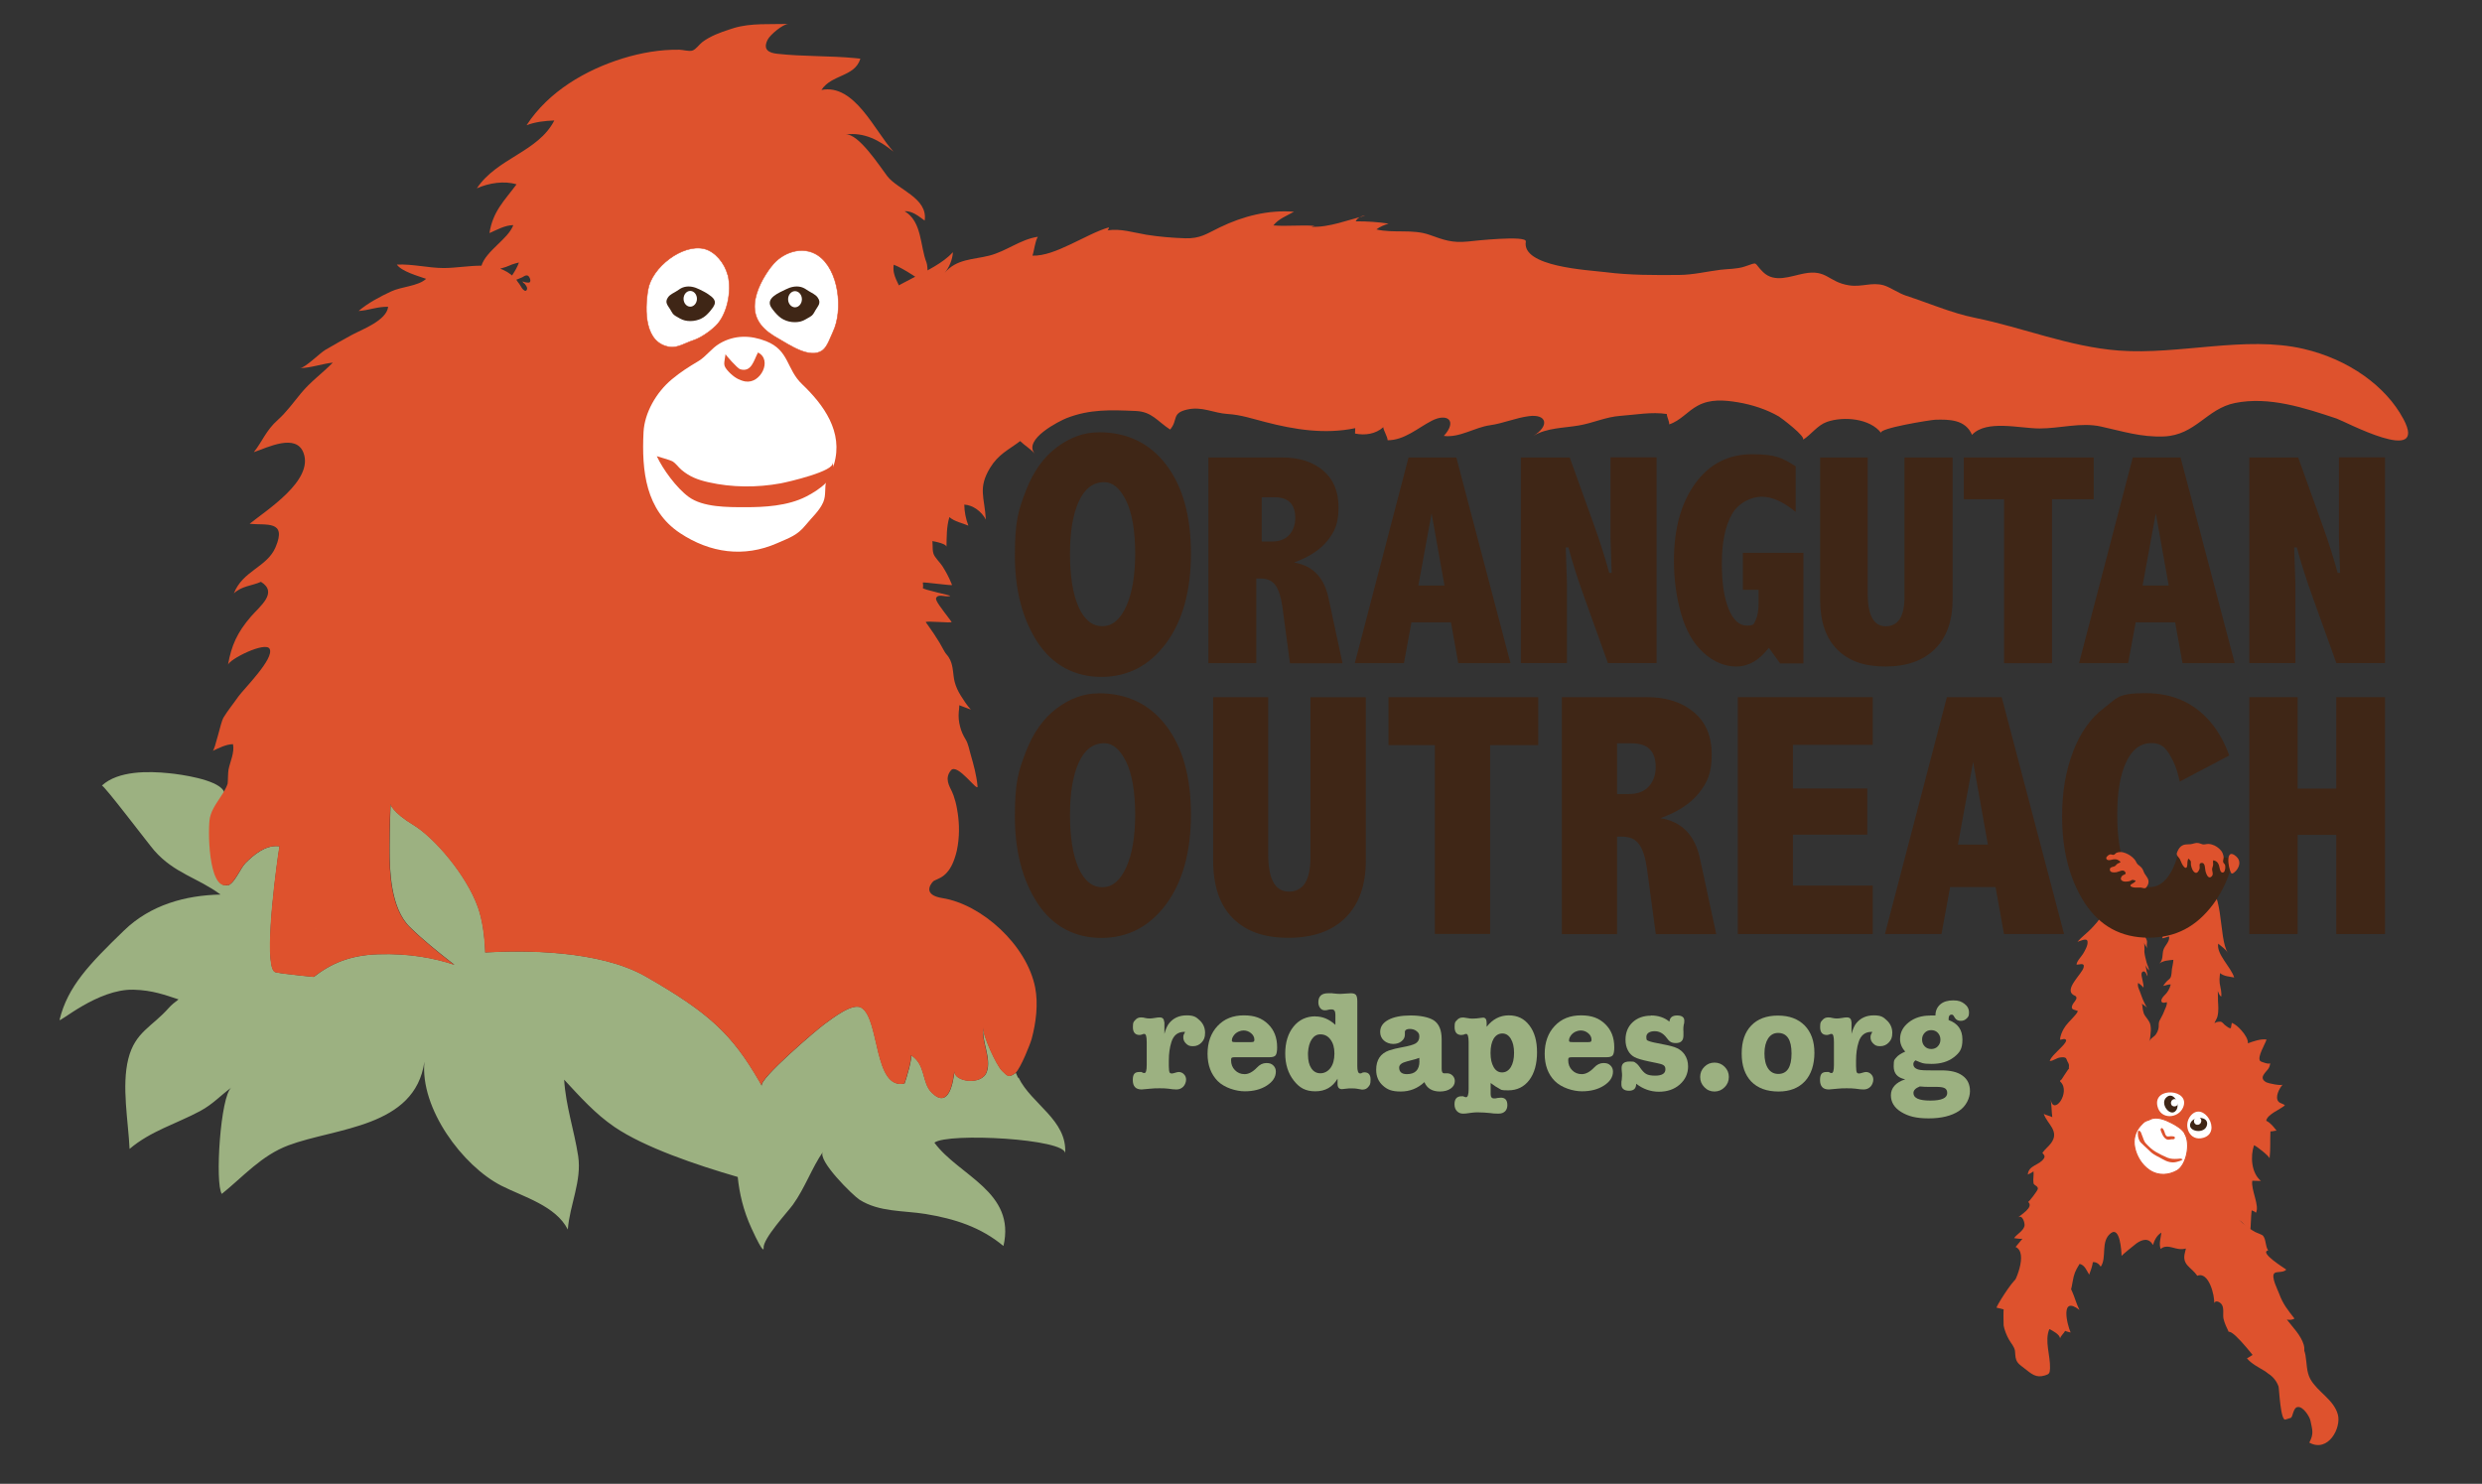 <?xml version="1.0" encoding="UTF-8"?>
<svg xmlns="http://www.w3.org/2000/svg" version="1.1" viewBox="0 0 2300.6 1375.6">
  <rect x="0" y="0" width="2300.6" height="1375.6" fill="#333333" stroke="none"/>
  <defs>
    <style>
      .cls-1 {
        fill: none;
      }

      .cls-2 {
        fill: #9cb181;
      }

      .cls-3, .cls-4, .cls-5 {
        fill: #fff;
      }

      .cls-4 {
        stroke-width: .5px;
      }

      .cls-4, .cls-5 {
        stroke: #de522d;
      }

      .cls-6 {
        fill: #3f2616;
      }

      .cls-7 {
        fill: #de522d;
      }
    </style>
  </defs>
  <!-- Generator: Adobe Illustrator 28.7.1, SVG Export Plug-In . SVG Version: 1.2.0 Build 142)  -->
  <g>
    <g id="Layer_1">
      <g>
        <g>
          <path class="cls-7" d="M1917.9,990.3c0,.3-1,1.3-1.2,1.6-1.2,1.7-2.3,3.4-3.4,5.1-.7,1.2-1.5,2.5-2.3,3.6-.3.4-1.2.8-1.4,1.3-.2.7-.2.5.5,1.2,9.4,9.7-6.6,31.7-9.3,16.2.9,5.3.8,11.1,1.5,16.4-2.2-1.3-5.9-1.8-7.9-3.1,3,9.3,15,15.9,6.8,27.1-2.4,3.3-5.8,5.7-8.1,9.1,1.4,1.7,2.8,2.8,1.5,5-4,6.6-14.3,6.2-15,15.1,1.7-.8,3.8-1.8,5.3-3,.4,3.6-.6,7.4,0,11,.3,2.1,4.4,2.5,4,5.3-.3,1.8-8.5,12.4-9,12,5.7,5.1-7,11.9-10,15.1,4.6-4.8,7.3,4.8,6.6,7.4-1.4,4.8-7.1,7.4-9.6,11.1,2.4.3,5.3.9,7.7.6-2,2.3-4.5,5.3-6.3,7.6,12,5.3-.4,34.2-5.9,40,13.3,3.1,25.9,8.8,39.3,11,6.3,1,11,2.4,14.3-2,2.8-3.8,4.3-11.8,5.1-16.5,1.4-7.9,2.4-10.1,6.5-16.8,4.8,1,6.6,6.3,8.9,10,1.3-3.3,2.9-7.9,3.4-11.6,3.1-.4,5.8,1.7,7.3,4.2,6-8.5-.5-23.6,9.4-31.1,8.4-6.4,9.8,16.1,9.9,21.1,0-.5,12.4-10.6,13.8-11.6,5.8-4.1,11.7-5.2,15.3,1.5,1.4-4.5,3.6-9,7.8-11.5-.5,4.8-2.5,10.6-.6,15.2,5-4.6,11.4-.6,17.1,0,9.8,1,13.6-5.3,22-6.4,7.1-.9,9,1,13.6-5.5,3.4-4.9,8.8-14.1,15.4-15.1,7.9-1.3,9.9,7.1,14.8,11.4.8-6.7.6-13.6,1.4-20.3,1.4,1,2.2.4,3.9,2.3,3.8-6.2-4.8-21.6-3.3-29.7,2.7,0,5.4.3,8,.2-9-7.5-9.9-22.8-6.4-33.1,2.1.6,14.6,10.4,14.4,12.3,1-8.3.4-17.3.8-25.2,1.6.3,4.7-.8,5.7-.6-2.7-3.5-5.6-7.3-9.6-9.2.9-6,13.1-10.5,17.3-14.3-1.6-1.6-4.2-1.7-5.8-3.3-3.8-4,.6-12.5,3.8-16-1.3,1.5-13.4-1.1-15.1-2-7.2-3.9-1.6-8.3,1.6-12.4,1.2-1.6,1.8-3.8,1.9-5.7-.1,2.1-8.6-.9-9.3-1.7-3.1-3.5,4.8-16,5.9-19.9-5.4-.8-12.4,1.7-17.3,3.5.3-3.6-2.7-8.3-6.1-12.1-2.6-2.9-5.3-5.4-8.8-6.9-.3,1.4-.5,3-.8,4.5-.4,2-5.2-2.2-5.8-2.6-.9-.8-2.1-2.4-3.2-2.8-.8-.3-2.4,0-3.2,0-1.1.1-2.2.6-3,1.3.1-1,1-2.3,1.4-3.2.5-1,1-1.9,1.3-3.1.6-2.4.8-5.2.8-7.6,0-2.1-.2-4.2-.3-6.3-.1-3.2,0-6.4-.2-9.6.7,1.2,1.6,4.8,3.3,4.9.2-3.7-.5-7.3-1.3-10.9-.4-1.6-.3-3.4-.4-5,0-.9.1-1.9.2-2.8,0-.4.4-2.7.2-2.9,4,3.1,8.4,3.1,13.2,4.1-2.9-9.6-16.7-21.7-14.8-31.4,3.2,2.8,6.6,4.8,9.1,8.8-9.6-13.9-2.6-64.7-24.9-64.7,0,0,0,0,0,0-4.5.2-8.9,1.1-12.9,3.2-2,1-3.9,2.3-5.6,3.7-.7.5-5.4,4.4-5.1,5.1-.5-1.2-1-2.3-1.8-3.4.1.2-2.9,5-3.2,5.5-1.1,2.2-2,4.4-2.8,6.7-1.4,3.8-1.8,8-3.7,11.6-.9,1.7-3.5,3.6-3.9,5.3,2-.6,4-2.3,6.1-2.5,1.5,4.9-2.3,10.9-3.2,15.7,2.1,0,4.3-1.4,6.4-1.6.7,4.8-4,8.2-5.3,12.4-1.3,4.2,0,9.4-3.8,12.6,3.9-2.8,8.5-2.9,13-3.4,0,2.7-.9,5.8-1.3,8.5-.3,2.3-.2,6-1.4,8.1-.7,1.3-2.3,2.1-3.3,3.2-1.3,1.4-2.4,2.8-3.4,4.4,2.5-.4,4.4-1.5,7-1.4-1,4.1-2.9,7.4-5.9,10.2-1.2,1.1-3.1,3.5-2.8,5.3.5,2.2,3.4,1.5,5,.9.7,2.6-1.7,6.3-2.5,8.7-1.1,3.1-2.8,5.6-4.2,8.5-1,2.1-.6,3.9-.8,6.1-.3,2.7-1.7,6-3.7,7.9-2,1.8-4,2.7-5.1,5.4,1.1-2.5,1.1-5.8,1.4-8.6.3-2.4.2-5-.4-7.4-.8-3.1-3.3-5.6-5-8.2-1.1-1.6-1.5-3.6-1.9-5.5-.2-.9-.4-5.1-.9-5.5,1.6,1.3,3.7,2.5,5.1,4-1.1-1.1-1.8-3.1-2.6-4.5-1.9-3.6-3-7.4-4.5-11.2-1.1-2.8-2.1-4.3-1.5-7.5.8.3,5.1,3.8,5,4.6.4-1.9-.5-5.2-.9-7.3-.3-1.8-1.9-6.2,0-7.6,2.4-1.7,3.9,2.7,4.6,4.2.3-1.4-.5-3.4-.8-4.8-.3-1.8-.6-3.7-1-5.6.7,1.8,2,3.3,3.1,5,.3-2.3-1.6-5.2-2.1-7.5-.7-3-1.7-6.2-2-9.3-.2-1.6.2-3.2,0-4.7,0-.9,0-3.3-.4-4.1.9,1.7,1.9,3.6,3.3,5-1.4-2.1-.4-3.8-.5-6,0-2.3-2.1-5-3-6.9-3.8-8-5.1-16.6-11.5-23.2-2.6-2.6-5.7-4.7-9-6.4-1.4-.7-13.8-5.2-13.8-5.4,0,3-.7,5.9-1.6,8.7-.9,2.5-1.6,5.4-2.7,7.8-2.3,5.1-6.7,9.6-10.5,13.6-3.9,4-8.7,7.5-12.4,11.8,2.4-.5,9.1-4.4,9.4,0,.3,3.5-2.5,8.3-4.2,11.1-1.5,2.5-6.1,7.1-6,10.1,2.9,0,7.8-2.3,6.5,2.7-1.6,6-18.3,20.1-9.4,25.4,1.4.8,2.5.8,2.8,2.4.3,2-2.9,4.9-3.6,6.5-2.3,5.1,1.5,4.4,4.9,6-.7,2-2.5,3.8-3.9,5.4-3.2,3.6-6.9,6.9-9.3,11.2-1.4,2.5-3.5,7-3.2,10,1.8-.2,4.9-1.7,5.5.5.5,2.1-6.5,8.4-7.5,9.5-2.6,2.8-6.5,6-7.7,9.7,3.4,0,6.4-3,9.9-3.3,1.6-.2,4.1-.5,5.2.8.6.7.9,2.1,1.4,3,1.2,1.9,1.7,3.3,1.2,5.6Z"/>
          <path class="cls-5" d="M2024.9,1050.6c6.2,9.8,1.5,29.8-6.9,34.6-7.4,4.2-17.1,5.4-25.7-.4-7.4-5-12-13.2-13.6-20.9-1.6-7.7.4-14.9,5.3-20.3,1.2-1.3,2.5-2.8,4-3.8,1.5-1,3.4-1.2,5-2.1,5.7-3.1,14.1.3,20,3.4,4.3,2.2,9.4,5.3,12,9.3Z"/>
          <path class="cls-3" d="M1999.7,1025.2c2.8,13.2,19.6,11.8,23.9,1.3,6.9-16.9-27.8-19.4-23.9-1.3Z"/>
          <path class="cls-6" d="M2008.8,1016.7c-8.1,5.7,3.1,20.1,8.4,12.5,3.9-5.6-2.3-16.9-8.4-12.5Z"/>
          <path class="cls-3" d="M2018.5,1024c-1,1.7-3.1,2.2-4.7,1.3-1.6-.9-2-3.1-1-4.7,1-1.7,3.1-2.2,4.6-1.3,1.6.9,2,3.1,1,4.7Z"/>
          <path class="cls-7" d="M2015.8,1055.4c.9-2.4-2.7-2-4.2-2-.8,0-2.3.4-3.1,0-1.2-.6-1.9-2.9-2.2-4-.3-1.3-2.3-5.4-3.5-2.8-.5,1.1,1,3.8,1.5,5,.7,1.6,1.9,3.4,3.5,4.4,1.8,1.1,3,.4,4.9.2,1.1,0,2.7.2,3.1-.9Z"/>
          <path class="cls-7" d="M1991.2,1065.7c.7.7,1.5,1.4,2.2,2.1,3.4,3.2,7.4,4.6,11.3,6.9,4,2.4,8.7,3.7,13.1,2.4,1.9-.6,4.1-1,5.4-2.2-2-1.3-2.6-.7-4.7-.6-3.4.2-6.4.2-9.6-1.1-3.6-1.5-7.1-3.3-10.6-5.3-3.4-1.9-6.6-5-9.2-7.8-2.2-2.4-2.4-5-3.7-7.8-.5-1.1-.8-3-1.9-3.7-2-1.4-1.9,1.2-1.9,2.7,0,2.7.9,6.2,3,8.2,2.1,2.1,4.3,4.1,6.5,6.1Z"/>
          <path class="cls-3" d="M2042.3,1054.8c-12.9,3.8-19.2-11.6-11.7-20.5,11.9-14.1,29.5,15.3,11.7,20.5Z"/>
          <path class="cls-6" d="M2045.8,1042.4c-1.4,9.9-19.5,6.7-15.2-1.7,3.2-6.2,16.2-5.8,15.2,1.7Z"/>
          <path class="cls-3" d="M2034.1,1037.5c-1,1.7-.5,3.8,1.1,4.8,1.6,1,3.7.4,4.7-1.3,1-1.7.6-3.8-1-4.8-1.6-1-3.8-.4-4.8,1.3Z"/>
          <path class="cls-7" d="M1875.2,1183c-2.2.7-4.3,1.6-6.3,2.7-4.2,2.3-19.2,26.3-18.2,26.6,2.2.6,4.4,1,6.5,1.6-.2,0-.2,13.4,0,14.9.7,4,2.7,9.2,4.9,13,2,3.6,5,6.6,5.6,10.5.4,2.8.1,5.2,1.1,8.1,1.3,3.7,3.8,5.1,7.2,7.8,7.5,5.9,11.2,9.4,19.5,6.9,4-1.2,4.5-2.1,4.7-6.6.4-12-5.3-25.5-.6-36.4,3.2,1.7,9.7,5,9.9,8.8.7-2.7,3.5-4.7,4.7-7.1,2,.9,3.9,1.1,5.1,1.5-3.5-7.8-9.7-34.7,8.2-20.9-5.9-11.4-6.1-25.5-20.1-30.1-10.3-3.5-22-4.6-32.2-1.3Z"/>
          <path class="cls-7" d="M2036.8,1182.7c10.5-4.3,16.2,18.6,15.5,25.3,1.6-3.2,6.1-.6,7.4,1.9,1.9,3.7.5,8.7,1.3,12.7,1,4.3,3,8.3,4.8,12.1,5.3-1.5,27.2,28.1,31.5,33,6,6.8,7.4,9.3,16.4,6.1,10.6-3.8,25.3-14.5,21.7-27-2.6-8.9-10.2-16.3-15.7-23.5,2.4.5,5.1.4,7.1-.9-6.1-7.8-10.7-13.4-14.2-23-1.3-3.6-7.6-15.5-4.6-18.9,1.9-2.2,8.3-.2,11.2-3.5-2.3-1.7-25.4-16-16.8-17.8-2.8-4.1-1.8-9.8-4.7-13.5-.9-1.2-6-2.8-7.4-3.6-8-4.4-16.5-11.4-20.7-19.5-4.9-9.4-5.3-12.1-15-3.9-8.1,6.8-18.6,14.6-23.8,23.9-3.1,5.6-3.9,12.5-5.5,18.4-3.2,11.8,5.8,13.5,11.4,21.7Z"/>
          <path class="cls-7" d="M2082.8,1259.4c8.6,10,24.1,11.6,29.2,25.9.6,1.7,1.8,33.4,6.7,30.6.4-.2,4-1.3,4.5-1.4,2.2-.5,2.1-8.9,6.1-10,5.3-1.4,11.6,8.9,12.3,12.6,1.8,8.9,3.3,12-1.1,20.3,17.7,9.6,29.8-13.8,26.5-26-3.8-14-18.7-20.8-25.5-32.9-7.5-13.5,2.1-33.7-20.1-36.2-13.7-1.6-27.7,10.7-38.8,17.1Z"/>
        </g>
        <path class="cls-7" d="M2227.5,388c-16-29.8-50.2-54.8-92.4-64.6-53.9-12.5-115.2,5.8-171.1,1.6-46.2-3.5-88.7-21.3-133.5-30.4-21.7-4.4-42.5-13.6-63.8-20.5-6.5-2.1-15.1-8-20.6-9.6-11.4-3.2-20.2,1.9-32.3,0-19.3-3-20.3-15.1-41.8-10.9-12.4,2.4-27,8.9-37.6-1.2-9.7-9.3-3.6-9.9-17.2-5.3-7.2,2.4-15,2.1-22.5,3-12.7,1.6-25.3,4.7-38.2,4.8-22.8.2-45.8.3-68.5-2.6-16.1-2-77.8-4.9-73.7-28.4,1.1-6-48.4-.6-53.5,0-15,1.5-22.3-1.4-35.8-6.2-15.8-5.6-33.1-1.2-49.2-5,3.3-2.6,7.3-4.1,11.3-5.4-9.9-1.5-20.4-2.2-30.5-2.1,1.7-3.2,5-5.2,8.8-5.2-15.6,3.7-33.7,11.1-49.8,10.2.8-.3,2.4-.6,2.9-.8-12.6-1-25.6.6-38.2-.4,4.7-6.1,12.4-8.9,19.1-12.7-23.9-1.9-47.3,4.1-68.8,14.5-12.3,6-18.1,10.5-32,10.1-12.2-.4-24.2-1.4-36.1-3.3-11.9-2-24.1-6-36-4,.9-.7,1.3-1.7,1.3-2.8-21.2,6.1-49.7,27-70.8,26.2,1.7-4.8,2.2-12.7,5-17.5-16.2,2.4-29.3,13.5-45.1,17.5-15,3.8-30.3,2.9-41.3,16,4.2-5,7.2-12.1,7.7-19.2-18.7,20.3-58.8,28.2-73.3,49.9-23,34.5,6.7,99.6.8,140.9-2.8,19.8-18.9,56.3-7,74.5,10.4,15.8,23.5,1.3,37.3,0,4.3-.4,36.3,2.8,36.2,7.9.2-9.3,0-18.6,2.7-27.6,4.8,4.2,12.4,5.6,17.6,7.9-2.4-6.2-3.7-13-3.8-19.5,8,.4,16.1,6.4,20,13.9-1.2-20.8-7.5-29,3.8-47.8,7.8-12.9,16.9-16.6,28-25,4.4,4.3,9.6,7.1,13.6,11.8-11.4-13.4,23.1-30.6,29.5-33.1,21.5-8.4,40.9-7.6,64-6.6,15,.6,19.8,9.3,31.9,17.2,7.6-8.8,1.1-15.1,15.6-18.5,14.1-3.3,24.4,3.3,38,4.1,11.8.7,22.8,4.4,34.5,7.4,27.3,7.1,55.5,11.6,83.5,5.7.1,1.5-.3,3.3-.2,5,9.2,1.9,19.1.5,26.2-5.9,0,2.8,3.9,8.6,4,12.1,15.4.1,27.9-11.3,40.8-18,14.4-7.5,24.2-.2,11.3,14,14.6,1.9,28.5-7.9,42.8-9.9,12.2-1.7,23.7-6.8,35.9-8.4,17-2.3,19.4,9.1,4.4,18.2,12.3-7.5,28.3-7.2,42.1-9.6,13.8-2.4,24.7-7.9,38.5-8.9,14-1,29.1-3.9,43-1.7,0,2.9,2.4,6.6,2.2,9.6,10.5-3.4,16.9-12.2,26.4-17.3,11.6-6.3,24.4-5.3,37.1-3.2,13.2,2.2,26.6,6.5,38.2,13.2,1.7,1,26.2,19.3,22.1,21.7,7.8-4.8,13.4-13.5,22.4-16.7,15.4-5.4,39.9-3.3,50.3,10.3-3.3-4.3,46.3-12.2,50-12.3,13.2-.4,28.1-.2,34.2,14,13.2-14.3,44.4-5.9,62.6-5.9,19,0,38.4-5.9,56.9-1.8,20.1,4.4,37,10,58.3,9.2,29.5-1.2,39.6-25.7,65.9-31,31.6-6.4,64.5,4.5,94.2,14.4,7.3,2.4,85.5,44.4,61.9.3Z"/>
        <g>
          <path class="cls-1" d="M417.7,892c.8.3,1.6.5,2.4.8-11.3-8.6-28.8-22.4-41.5-34.8-1.7-1.7-3.3-3.5-4.7-5.5,1.7,2.5,3.5,4.9,5.7,7,11.4,11.3,26.9,23.8,38.1,32.5Z"/>
          <path class="cls-1" d="M258.8,785.7c.1-.7.2-1.2.3-1.3-.3,0-.6.1-.9,0-.2,0-.4,0-.6,0,0,.2.2.3.3.5-2,11.3-14.4,100.3-5.4,113-7-18,4.5-101.3,6.4-112.2Z"/>
          <path class="cls-1" d="M383.1,764.8c-19.4-11.7-21.2-19.2-21.2-19.2,0,0,0,.6,0,1.6,1.7,2.9,6.7,8.9,20.3,17.1,19.4,11.7,49.2,45.9,59.9,75.6,4.5,12.6,6.3,27.9,6.8,41.4.3,0,.6,0,.9,0-.6-13.3-2.4-27.9-6.7-40.1-10.7-30-40.4-64.6-59.9-76.3Z"/>
          <g>
            <path class="cls-1" d="M478.6,259.3c.1.2.3.4.4.6.4.8.8,1.5,1.5,2.2.6.7,1,1.4,1.5,2.1.6.9,1.1,2,1.8,2.9.6.8,1.5,1.8,2.4,2.3,1.5.8,2.4-.6,2.4-2,0-1.4-1.2-2.9-2-4-.7-.8-2.2-1.4-2.2-2.6,1.8.8,3.4,1.3,5.4,1.2,3.5,0,1.2-5.9-.8-6.6-1.9-.7-3.4.8-5,1.6-1.2.6-2.5,1.1-3.8,1.6-.5.2-1,.4-1.6.6Z"/>
            <path class="cls-1" d="M466.6,250.2c2.4,1.1,4.6,2.4,6.7,4,.4.3.9.7,1.4,1.1,0-.3.2-.5.3-.6,2.3-3.5,4.6-7.3,6-11.4-1.7.3-3.3.9-4.9,1.3-2.5.7-4.7,2-7.2,2.8-1.8.6-3.5,1-5.3,1.6,1,.4,2,.8,3,1.2Z"/>
            <path class="cls-2" d="M943.7,999.3c-.4-.9-.8-1.8-1.2-2.7-.3-.7-.6-1.4-.9-2.1-.2.2-.4.4-.6.5-.1,0-.2.1-.3.2-5.9,4.1-6.7,2.3-11.8-2.5-5-4.7-18.2-33.3-17.4-40.1-1.7,13.2,7.6,28.2,3.2,41-4.5,13.2-31.1,9.2-29.9-.9-1.2,10.3-5.1,35.7-20.8,20.5-10.1-9.7-5.2-26.2-19.8-35.2,2.2,1.4-4.5,23.4-5.7,26.4-28.6,6.3-22.9-59.3-39.8-70.1-8.2-5.3-27,9.8-34.2,14.9-6.4,4.5-61.7,51.6-58.3,57.4-.8-1.4-1.5-2.7-2.3-4.2-25.4-43.6-46.2-63.3-105.3-97.2-43.3-24.8-113.9-24.3-148.8-22.3,0-.6,0-1.2,0-1.8-.6-13.3-2.4-27.9-6.7-40.1-10.7-30-40.4-64.6-59.9-76.3-19.4-11.7-21.2-19.2-21.2-19.2,0,0,0,.6,0,1.6-.2,5.1-.8,21.8-.8,34.8s-1.2,49,12.9,70.4c1.7,2.5,3.5,4.9,5.7,7,11.4,11.3,26.9,23.8,38.1,32.5,1.2.9,2.3,1.8,3.4,2.6-18.3-6.2-42-10.8-71-9.8-25.8.9-43.4,8.5-59.4,21-8.3-.8-16-1.6-22.2-2.4-.6,0-1.2-.2-1.8-.2-1-.1-1.9-.2-2.7-.3-.7-.1-1.4-.2-2.1-.3-.7-.1-1.4-.2-2-.3-.7-.1-1.2-.2-1.8-.3-.4,0-.9-.1-1.2-.2-.8-.1-1.5-.3-1.9-.4-1.1-.4-1.9-1.5-2.6-3.3-7-18,4.5-101.3,6.4-112.2.1-.7.2-1.2.3-1.3-.3,0-.6.1-.9,0-.2,0-.4,0-.6,0-11.8-.9-22.4,7.8-30.3,15.8-4.1,4.1-9,16-14.2,19.6-.7.5-1.3.8-2,.9-17.4,3.9-17.8-53-15.7-62.7,1.9-8.5,8-15.7,12.5-23.2-.4-.7-.8-1.5-1.2-2.2-6.9-10.1-39.1-14.7-50.4-15.8-18.7-1.9-47-2.5-62.1,11.5,1.4-1.3,44.2,55.3,48.6,60.2,18.7,21.3,40.4,25.2,61.4,40.8-32.7.7-64.9,9.6-89.3,33.2-32.6,31.5-52.4,52.2-59.9,82.9-.9,3.6,35.2-28.8,68.6-27.9,17.7.5,29.2,4.9,41.7,9-3.7,2.7-6.7,5.3-8.8,7.6-15.7,17.9-31.5,22.4-37.8,47.6-6.3,25.3,0,57.5,1.2,83.4,19.5-16.6,43.4-23.3,65.4-35.1,11.9-6.4,18.7-14.3,29-21.8-10.2,7.4-15.4,89.4-8.9,98.6,20.2-16.3,36.7-35.6,61.7-45,44-16.5,117.4-16.3,126.1-77.6-4.2,43.3,35.3,96.6,71.3,115,20.5,10.4,50.4,18.6,61.6,40.6,1.8-23,13.1-45,9.6-68.1-3.6-23.5-11.5-46.4-13-70.8,14.7,15.8,28.7,31.6,46.6,43.8,27.5,18.8,75.9,35.3,114.3,46.4,1.5,14.9,5.1,31,12.8,47.7,12.1,26.4,11.2,18.2,11.2,18.2-.9-8.5,22.4-33.6,27.1-40.1,11.3-15.7,17.5-34.1,27.9-49.1-5.5,7.8,27.9,40.6,33.9,44.4,18.3,11.6,40.7,9.9,61.1,13.2,27.3,4.5,51.3,12.2,72.3,29.7,11.7-50.4-41.4-65-64-95.8,12.5-9.5,122.1-3.6,121.2,10,2.1-31-31.3-45.7-43.2-70.3Z"/>
            <path class="cls-7" d="M211.1,820.8c.7-.2,1.3-.5,2-.9,5.1-3.6,10.1-15.4,14.2-19.6,7.9-8,18.4-16.8,30.3-15.8.2,0,.4,0,.6,0,.3,0,.6,0,.9,0,0,0-.1.6-.3,1.3-1.9,11-13.4,94.2-6.4,112.2.7,1.8,1.6,2.9,2.6,3.3.4.1,1,.3,1.9.4.3,0,.8.2,1.2.2.6,0,1.1.2,1.8.3.6,0,1.3.2,2,.3.7.1,1.3.2,2.1.3.9,0,1.8.2,2.7.3.6,0,1.2.2,1.8.2,6.2.8,13.9,1.6,22.2,2.4,16.1-12.5,33.7-20.1,59.4-21,29-1,52.6,3.6,71,9.8-1.1-.8-2.2-1.7-3.4-2.6-11.2-8.7-26.6-21.2-38.1-32.5-2.1-2.1-4-4.5-5.7-7-14.1-21.5-12.9-56.5-12.9-70.4s.6-29.7.8-34.8c0-1,0-1.6,0-1.6,0,0,1.8,7.4,21.2,19.2,19.4,11.8,49.2,46.3,59.9,76.3,4.3,12.2,6.1,26.8,6.7,40.1,0,.6,0,1.2,0,1.8,34.9-2,105.5-2.5,148.8,22.3,59.2,33.8,80,53.5,105.3,97.2.8,1.5,1.5,2.8,2.3,4.2-3.5-5.8,51.9-52.9,58.3-57.4,7.2-5.1,25.9-20.1,34.2-14.9,16.9,10.8,11.2,76.4,39.8,70.1,1.2-3,7.9-25.1,5.7-26.4,14.6,9,9.8,25.5,19.8,35.2,15.7,15.1,19.6-10.2,20.8-20.5-1.2,10.1,25.4,14.2,29.9.9,4.4-12.8-4.9-27.8-3.2-41-.9,6.9,12.4,35.4,17.4,40.1,5.1,4.9,5.9,6.6,11.8,2.5.1,0,.2-.1.3-.2.2-.1.4-.3.6-.5,4.8-4.7,13.6-26.7,14.9-31.6,4-14.9,6.2-32.3,3.2-47.6-7.8-39.4-49.5-77-86-82.8-18.1-2.9-11.3-12.6-8.6-15.4,1.3-1.4,5.3-2.1,9.6-5.3,3.2-2.4,6.5-6.4,9.2-13,.4-1,.8-2.1,1.2-3.3.7-2.1,1.4-4.3,2-7,2.7-12.8,2.3-24.7.9-34.3-.3-1.7-.5-3.3-.8-4.9-.4-2.3-.9-4.4-1.4-6.3-1.1-4.2-2.3-7.3-3.1-9-2.7-5.7-7.1-12.5-1.1-19.9,6-7.4,25.3,21,24.7,14.7-.9-10-3.6-19.9-6.4-29.5-1.3-4.3-2.2-10-4.6-13.8-2.3-3.7-4.1-7.7-5.2-12.1-1.2-4.4-1.6-9-1.2-13.6.2-2,.5-4,.5-6.1,3.4,1.4,7.2,2.6,10.7,4-3.5-3.7-6.7-8.7-9.4-13-2.5-4.1-4.4-8-5.6-12.7-1.7-6.8-1.1-13.7-4.1-20.2-.4-.9-.9-1.8-1.5-2.7-1.1-1.8-2.7-3.1-3.7-5-.3-.5-.5-.9-.8-1.4-1.2-2.3-2.5-4.5-3.8-6.8-.5-.8-1-1.6-1.5-2.4-1.3-2.1-2.6-4.1-3.9-6.1-.4-.5-.7-1.1-1.1-1.6-1.7-2.5-3.4-4.9-5-7.2-.4-.6-.9-1.2-1.3-1.8-1.3-1.8,25.1,1.2,23.8-.4-.5-.8-1.1-1.5-1.6-2.2-7.7-10.2-13.6-17.6-12.7-19.8,1.7-4.4,8.6-.7,12.7-1.9.1,0,.2-.1.3-.2,1.1-.4-25.8-5.9-25.3-7.3.4-1.4.3-3.1,0-5-.1-.8,27.4,3.1,27.1,2.2-.2-.7-.6-1.4-.9-2.1-2.2-5.4-5-10.5-8.1-15.4-2.2-3.5-7.1-7.8-8.3-11.7-1.4-4.6,0-10.2-1.7-15.1-1.5-4.7-3.8-9.1-5.8-13.6-1.9-4.3-3.7-9.8-6.8-13.4-2.8-3.2-6.9-4.6-10.1-7.3-10.5-9-20.4-18-21.4-32.8-3.2-49.1,53.8-54.7,36.6-114.3-3.1-10.6-16-12-19.4-23.2-2.1-7,.9-14.6-.8-21.6-2.2-9.5-9-15.3-7.4-26.4,8.7,3.2,27.2,15.2,33.6,22-2.5-2.6-1.5-19.8-3.2-24-6.1-15.6-4-37.8-20.3-47.6,7.3-.3,12.9,4.6,18.6,8.7,3.2-20.9-24.9-28.6-34.6-41.1-6.4-8.2-26.8-40.3-38.9-38.7,17.5-2.4,31.6,5.4,44.6,15.9-17.6-19.3-36-63.2-66.8-57.2,9.5-14.6,30.9-11.9,36.1-29-1.5-.2-3.1-.3-4.6-.5-24-2.3-48.1-1.4-72.1-4-7.8-.8-14-3.5-9.3-13,2.3-4.7,14.2-14.6,19.4-14.8-16.9.7-34.3-1-50.7,3.9-1.2.4-2.5.8-3.7,1.2-8.8,2.8-18,6.2-25.5,11.8-3.1,2.4-5.8,6.8-9.3,7.9-3,.9-8.5-.7-11.8-.8-17.8-.3-35.7,2.8-52.8,8.1-34.2,10.6-68.8,30.7-89,61.9,8-3.1,17.2-4.1,25.7-4.4-15,29.3-52.9,34.6-71.8,62.9,11.2-5,25.4-7.2,36.8-3.7-11.2,15.1-22,25-25.1,45.2,7.1-3.1,14.3-7.3,22.1-7.4-4.7,12.9-25.3,23.8-29.5,37.6-11.8,0-23.2,2.1-34.8,2.2-14.5,0-28.9-3.9-43.6-3.2,4.1,6.2,19.6,10.6,27.1,13.2-7.5,6.9-22.7,7.1-32.5,11.7-10.4,4.9-21.3,10.6-30.1,18.1,9.6-.6,17.2-4.1,27.4-3.9-1.4,12.7-24.2,21-33.3,25.9-8.3,4.6-16.8,9.2-25,14.1-4.8,2.8-18.9,16.9-23.5,16.9,10.3-.2,20.2-4,30.5-5.1-10.1,10.2-20.7,17.7-29.5,28.4-6.8,8.2-13.6,17.7-21.5,24.7-11,9.8-14,19.5-22.2,29.9,12.9-4.4,39.3-17.8,46.1.8,9.4,25.5-34.4,53-50,65.6,15.4,1.6,34.9-3.6,24,21.8-7.9,18.5-30.4,21.6-38.6,42.7,7.3-6.9,16.4-6.9,25.1-10.7,16.1,10-1,22.6-9.3,32.2-12.7,14.8-18.1,26.7-21.3,44.9.9-5.3,34.7-22.1,38.6-15,4.9,8.8-24.4,37.7-29,44.3-4.5,6.5-9.9,13-13.9,19.7-2.4,4.1-7.7,29.6-9.8,30.6,5.7-2.6,12.2-6.1,18.8-6.2,1.5,8.1-2.7,16-4.2,23.7-.5,2.5-.5,11.7-.8,12.9-.9,2.8-2.3,5.5-3.9,8.2-4.5,7.4-10.6,14.6-12.5,23.2-2.1,9.7-1.7,66.6,15.7,62.7ZM489,255.4c2,.7,4.3,6.6.8,6.6-2,0-3.7-.4-5.4-1.2,0,1.2,1.6,1.8,2.2,2.6.8,1,2,2.6,2,4,0,1.4-1,2.8-2.4,2-.9-.5-1.8-1.4-2.4-2.3-.7-.9-1.1-2-1.8-2.9-.5-.7-.9-1.5-1.5-2.1-.6-.7-1-1.4-1.5-2.2-.1-.2-.2-.4-.4-.6.5-.2,1.1-.4,1.6-.6,1.3-.6,2.6-1,3.8-1.6,1.6-.8,3.1-2.3,5-1.6ZM468.9,247.5c2.5-.8,4.7-2.1,7.2-2.8,1.6-.5,3.2-1,4.9-1.3-1.4,4.1-3.7,7.9-6,11.4,0,.1-.2.3-.3.6-.5-.4-1-.8-1.4-1.1-2.1-1.6-4.3-2.9-6.7-4-1-.5-2-.8-3-1.2,1.8-.5,3.5-1,5.3-1.6Z"/>
          </g>
        </g>
        <path class="cls-2" d="M291.7,861.1c.6,0,1.2.2,1.9.3-.7-.1-1.3-.2-1.9-.3"/>
        <path class="cls-2" d="M295.5,861.7c.8,0,1.7.2,2.6.3-.9-.1-1.8-.2-2.6-.3"/>
        <path class="cls-2" d="M288.8,860.6c.3,0,.8.2,1.2.2-.4,0-.8-.1-1.2-.2"/>
        <path class="cls-4" d="M715.2,246.7c-7.3,9.5-14.6,22.4-15.6,34.7-1.3,16.3,9.2,25.5,22,32.6,9.5,5.3,29.3,19.4,40.9,10.7,4.5-3.4,7.2-12,9.6-17,9.6-20.1,5.7-57.6-13.9-70.9-14.4-9.7-33.4-2.7-43,10Z"/>
        <path class="cls-4" d="M674.5,254.7c-2.8-10.5-11.4-21.6-22-24.1-20.1-4.6-48.3,17.2-51.8,37.9-3.3,19.3-3.4,49.8,20.3,53.2,7.1,1,14.6-3.9,21.4-6.1,7-2.3,15.2-7.9,21-13.5,10.4-10,15.2-31.8,11.2-47.4Z"/>
        <path class="cls-3" d="M647.3,334.8c-9.1,5.5-16.5,10.1-24.6,16.9-14.5,12.1-25.3,31.1-26.2,48.9-1.8,36,2,72.5,33.8,93.6,27.9,18.5,59.3,22.9,90,9.4,11.5-5.1,18.7-7.1,26.8-17.2,5.3-6.6,12.6-12.9,16-20.9,2.8-6.5,1-13.4,2.8-19.7,1.5-5.5,5.5-9.7,7.1-15.2,9-30.2-9.6-55.4-29.5-74.4-14.7-14-11.8-31.4-33.4-39.9-14.4-5.7-29.4-5.9-43.1,2.2-7.5,4.4-12.4,11.9-19.6,16.3Z"/>
        <path class="cls-7" d="M691,353.6c13.9,2.5,25.3-20,11.6-26.8-3.9,7.1-5.9,18.7-16.6,15.5-2.5-.8-13.6-13.4-13.5-14-1.1,9.1-3,10,3,16.4,4.5,4.7,9.2,7.8,15.5,9Z"/>
        <path class="cls-7" d="M771.6,428.9c2.9,7.8-41.9,18.1-48,19.2-21.8,4-45.2,3.9-66.8-1-10.2-2.3-17.6-5.2-25.1-11.5-3.1-2.6-4.8-5.7-8.5-8-1.6-1-14.4-4.6-14.4-4.7,5.6,12.1,18.2,29.4,29.5,37.7,13.3,9.8,36.1,9.6,52.9,9.6s38.8-1,56.1-9.9c11.8-6,29.4-17.9,24.4-31.4Z"/>
        <path class="cls-6" d="M715,285.2c-6-8.9,7.4-13.9,13.3-16.9,4.4-2.2,9.2-3.5,14.3-2.2,2.6.7,4.7,2.2,6.8,3.6,2.9,1.9,6.5,3.2,8.5,6.1,3.6,5.1.4,7.6-2.1,11.9-1.6,2.8-2.2,4.5-5.1,6.1-2.8,1.5-5.5,3.5-8.8,4.3-6.8,1.6-14.8-.1-19.9-4.8-2.7-2.4-5.2-5.4-7-8.1Z"/>
        <path class="cls-7" d="M986.9,278.2c19.8,4.5,19.6,27.9,15.8,47.6,17.4-27.7,19.5-30.4,48.4-22.9,26.8,6.9,42.2,15.3,46.6,48.2,10.3-12.9,15.2-35,26.2-47.2,8.6-9.4,22.4-12.8,32.1-20.5"/>
        <path class="cls-3" d="M743.3,277.4c0,4.1-2.9,7.5-6.4,7.5s-6.4-3.4-6.4-7.5,2.9-7.5,6.4-7.5,6.4,3.4,6.4,7.5Z"/>
        <path class="cls-6" d="M661.1,284.6c3.9-5.7-.3-8.9-4.7-11.9-2.6-1.8-5.4-3.1-8.2-4.5-4.3-2.1-9-3.4-14-2.1-2.5.6-4.6,2.1-6.6,3.5-2.8,1.9-6.3,3.1-8.3,5.9-3.5,4.9-.4,7.4,2.1,11.6,1.6,2.7,2.2,4.4,4.9,5.9,2.7,1.5,5.3,3.4,8.6,4.1,6.6,1.5,14.3-.1,19.4-4.6,2.6-2.3,5-5.2,6.8-7.8Z"/>
        <path class="cls-3" d="M633.6,277c0,4,2.8,7.3,6.2,7.3s6.2-3.3,6.2-7.3-2.8-7.3-6.2-7.3-6.2,3.3-6.2,7.3Z"/>
        <path class="cls-6" d="M1120.1,424.1h68.5c15.5,0,28.1,4,37.7,12,9.6,8,14.4,19.4,14.4,34.2s-3.4,22.4-10.3,31c-6.9,8.5-17.2,15.2-31,20.2,17.2,2.7,27.9,13.7,32,32.8l13,60.6h-48.7l-7.1-52.8c-1.3-8.9-3.4-15.5-6.4-19.6-3-4.1-7.5-6.2-13.6-6.2h-4.1v78.5h-44.4v-190.7h0ZM1169.5,461.1v40.9h9.7c6.9,0,12.2-2.1,15.9-6.2,3.6-4.1,5.5-9.3,5.5-15.6s-1.6-11.2-4.8-14.4c-3.2-3.2-8-4.8-14.5-4.8h-11.8Z"/>
        <path class="cls-6" d="M1305.7,424.1h44.2l50.2,190.7h-48.4l-6.8-37.9h-36.6l-7,37.9h-45.5l49.8-190.7ZM1326.9,476.2l-12.2,66.6h24.2l-11.9-66.6Z"/>
        <path class="cls-6" d="M1409.7,424.1h45.3l21.7,60.4c6.5,18,11.4,33.5,14.9,46.6h2.3l-1.1-32.3v-74.8h42.7v190.7h-45.1l-21.7-60.4c-6.5-18-11.4-33.5-14.9-46.8h-2.5l1.1,32.3v74.9h-42.7v-190.7h0Z"/>
        <path class="cls-6" d="M1639.6,600.5c-4.4,5.7-9.1,10.1-14.1,13-5,2.9-10.3,4.4-16,4.4-10.8,0-20.9-4.2-30.3-12.6-9.4-8.4-16.4-20.5-20.9-36.1-4.5-15.6-6.7-32.1-6.7-49.4,0-29.4,6.5-53.3,19.6-71.4,13.1-18.2,30.7-27.3,53-27.3s28.3,3.7,40.2,11.2v42.3c-11.3-9.4-21.8-14.1-31.4-14.1s-21.7,5.5-27.8,16.5c-6.1,11-9.2,26.1-9.2,45.1s2.1,31.7,6.2,42.2c4.2,10.4,9.8,15.7,17,15.7s6.4-1.8,8.2-5.3c1.8-3.6,2.7-8.9,2.7-16v-11.9h-14.6v-34.3h56.1v102.5h-21.6l-10.4-14.4Z"/>
        <path class="cls-6" d="M1686.9,424.1h44.3v126.3c0,10,1.4,17.6,4.2,22.6,2.8,5.1,6.9,7.6,12.5,7.6s10.2-2.3,13.1-6.9c2.9-4.6,4.3-11.5,4.3-20.7v-128.9h44.6v131.4c0,19.9-5.4,35.2-16.3,46.1-10.9,10.8-26.2,16.3-46,16.3s-34-5.2-44.6-15.7c-10.6-10.5-15.9-26-15.9-46.6v-131.4h0Z"/>
        <path class="cls-6" d="M1820.2,424.1h120.5v38.7h-38.7v152h-44.4v-152h-37.3v-38.7Z"/>
        <path class="cls-6" d="M1977,424.1h44.2l50.2,190.7h-48.4l-6.8-37.9h-36.6l-7,37.9h-45.5l49.8-190.7ZM1998.2,476.2l-12.2,66.6h24.2l-11.9-66.6Z"/>
        <path class="cls-6" d="M2084.9,424.1h45.3l21.7,60.4c6.5,18,11.4,33.5,14.9,46.6h2.3l-1.1-32.3v-74.8h42.7v190.7h-45.1l-21.7-60.4c-6.5-18-11.4-33.5-14.9-46.8h-2.5l1.1,32.3v74.9h-42.7v-190.7Z"/>
        <path class="cls-6" d="M1018.1,642.7c26.6,0,47.5,10,62.8,30.1,15.3,20,23,47.4,23,82.2s-7.7,62.6-23.1,83.4c-15.4,20.7-35.4,31.1-60,31.1s-45.2-10.8-59.2-32.3c-14-21.5-20.9-48.3-20.9-80.4s3.4-42.2,10.2-59.9c6.8-17.7,16.4-31.1,28.7-40.3,12.3-9.2,25.1-13.8,38.6-13.8ZM1023.6,689c-10.3,0-18.2,5.9-23.6,17.8-5.5,11.9-8.2,28.1-8.2,48.6s2.6,37.3,7.9,49.2c5.3,11.9,12.6,17.9,22,17.9s16.6-6.1,22.2-18.4c5.6-12.3,8.3-28.7,8.3-49.1s-2.8-37.5-8.4-48.9c-5.6-11.4-12.4-17.1-20.2-17.1Z"/>
        <path class="cls-6" d="M1124.5,646.3h51v145.5c0,11.5,1.6,20.2,4.8,26.1,3.2,5.8,8,8.7,14.4,8.7s11.7-2.6,15-8c3.3-5.3,5-13.2,5-23.8v-148.4h51.3v151.3c0,22.9-6.3,40.6-18.8,53-12.5,12.5-30.2,18.7-53,18.7s-39.2-6-51.4-18.1c-12.2-12.1-18.3-30-18.3-53.7v-151.3h0Z"/>
        <path class="cls-6" d="M1287.1,646.3h138.7v44.5h-44.6v175h-51.2v-175h-43v-44.6Z"/>
        <path class="cls-6" d="M1447.7,646.3h78.9c17.8,0,32.3,4.6,43.4,13.9,11.1,9.2,16.6,22.4,16.6,39.4s-4,25.8-11.9,35.7c-7.9,9.8-19.8,17.6-35.7,23.2,19.8,3.1,32.1,15.7,36.8,37.8l15,69.7h-56l-8.2-60.8c-1.5-10.3-3.9-17.8-7.3-22.5s-8.6-7.1-15.7-7.1h-4.7v90.4h-51.2v-219.6h0ZM1498.9,689v47.1h11.2c8,0,14.1-2.4,18.3-7.1,4.2-4.7,6.3-10.7,6.3-17.9s-1.8-12.9-5.5-16.5c-3.7-3.7-9.2-5.5-16.7-5.5h-13.5Z"/>
        <path class="cls-6" d="M1610.8,646.3h125.1v44.2h-74v40.5h68.9v42.8h-68.9v47.2h74v44.9h-125.1v-219.6Z"/>
        <path class="cls-6" d="M1804.5,646.3h50.9l57.8,219.6h-55.7l-7.8-43.6h-42.1l-8,43.6h-52.4l57.4-219.6ZM1828.9,706.3l-14.1,76.7h27.8l-13.7-76.7Z"/>
        <path class="cls-6" d="M2084.9,646.3h44.8v84.8h35.8v-84.8h45.2v219.6h-45.2v-91.9h-35.8v91.9h-44.8v-219.6Z"/>
        <path class="cls-6" d="M1018.1,400.7c26.6,0,47.5,10,62.8,30.1,15.3,20,23,47.4,23,82.2s-7.7,62.6-23.1,83.4c-15.4,20.7-35.4,31.1-60,31.1s-45.2-10.8-59.2-32.3c-14-21.5-20.9-48.3-20.9-80.4s3.4-42.2,10.2-59.9c6.8-17.7,16.4-31.1,28.7-40.3,12.3-9.2,25.1-13.8,38.6-13.8ZM1023.6,447c-10.3,0-18.2,5.9-23.6,17.8-5.5,11.9-8.2,28.1-8.2,48.6s2.6,37.3,7.9,49.2c5.3,11.9,12.6,17.9,22,17.9s16.6-6.1,22.2-18.4c5.6-12.3,8.3-28.7,8.3-49.1s-2.8-37.5-8.4-48.9c-5.6-11.4-12.4-17.1-20.2-17.1Z"/>
        <path class="cls-6" d="M2019.4,789.7c-1.3,5.3-2.9,10-4.8,14.3-5.6,12.3-13,18.4-22.2,18.4s-16.7-6-22-17.9c-5.3-11.9-7.9-28.3-7.9-49.2s2.7-36.8,8.2-48.6c5.5-11.9,13.3-17.8,23.6-17.8s14.6,5.7,20.2,17.1c2.5,5.2,4.5,11.4,5.9,18.6l45.9-24.2c-3.7-10.4-8.6-19.7-14.7-27.7-15.3-20-36.3-30.1-62.8-30.1s-26.3,4.6-38.6,13.8c-12.3,9.2-21.8,22.6-28.6,40.3-6.8,17.7-10.2,37.7-10.2,59.9,0,32.1,7,58.9,20.9,80.4,14,21.5,33.7,32.3,59.2,32.3s44.5-10.4,60-31.1c8.8-11.8,15-25.9,18.8-42.2l-50.9-6.4Z"/>
        <path class="cls-7" d="M2062.6,805.6c0-.2,0-.4,0-.6,0-.5.1-1.9,0-2.4-.1-1.6-1.5-2-1.9-3.3-.4-1.3.4-2.9.4-4.3,0-1.5-.5-2.9-1-4.2-1.3-3-4.7-5.7-7.5-7-1.5-.7-3.6-1.3-5.2-1.4-2.2-.2-4.2.9-6,.3-2.6-.9-4.5-1.8-7.4-.9-2.5.8-4.1,1-6.8,1-5,0-7.5,2.9-9.3,7.6-1.1,2.8,1.8,4,2.9,6.6,1,2.4,2,4.9,3.6,6.6,1.7,1.7,2.8,1,3-1.4.2-2.4,0-3.8.9-6,.3-.6,2.2,1.8,2.3,2.1.4,1.1,0,2.3.2,3.4.4,2.4,1.7,6.6,4.2,7.4,1.9.6,3.3-2.1,3.8-3.7.5-2-1-5.1,1.7-5.4,3.9-.5,3.1,5.4,4,8.3.7,2.4,2.6,7.2,5.6,4.1,2-2,0-5,.4-7.3.3-1.5.9-2.5.9-4,0-1.3-.4-2.5.2-3.6,2.8.8,4.1,1.6,5.2,4.7.6,1.8.9,7.2,3.6,6.7,1.5-.3,1.8-1.7,2-3.1Z"/>
        <path class="cls-7" d="M1953.4,793.5c.1,0,.2-.2.4-.3.3-.3,1.3-.8,1.7-1,1.2-.5,2.3.4,3.5.3,1.2-.1,1.8-1.4,2.8-1.9,1.1-.5,2.3-.7,3.6-.7,2.9-.1,6.7,1.6,9.2,3.3,1.4.9,2.9,2.3,4,3.6,1.4,1.6,1.7,3.6,3.2,4.8,2.1,1.7,3.8,2.8,4.8,5.4.8,2.3,1.6,3.6,3.1,5.6,2.8,3.8,2.1,6.9-.2,10-1.4,1.9-3.9,0-6.3.2-2.2,0-4.6.3-6.7-.4-2.2-.7-2.3-1.8-.7-2.8,1.6-1,2.7-1.3,3.8-2.9.3-.5-2.5-1-2.8-1-1,0-1.7.8-2.6,1.1-2,.5-5.7,1.1-7.6-.6-1.5-1.3-.4-3.4.5-4.3,1.1-1.1,4.2-1.1,2.9-3.3-1.8-3.2-5.6-.5-8.2,0-2.2.3-6.6.6-6.1-2.9.3-2.3,3.6-1.8,5-3,.9-.8,1.3-1.6,2.4-2.2.9-.5,2-.6,2.5-1.5-2.1-1.8-3.4-2.6-6.3-2.4-1.6.2-5.6,1.9-6.8-.3-.6-1.2.2-2.1,1.1-2.7Z"/>
        <path class="cls-7" d="M2068.2,809.5c1.3,2.3,12.7-8.3,4.6-15.5-10-8.9-7.9,9.9-4.6,15.5Z"/>
        <g>
          <path class="cls-2" d="M1079.3,947.3v11.2c1.2-4.5,2.7-7.8,4.4-9.9,3.9-4.8,9.3-7.3,16.2-7.3s8.9,1.6,12.2,4.7c3.3,3.1,4.9,7,4.9,11.5s-1.1,6.6-3.2,8.9c-2.1,2.3-4.8,3.5-8.1,3.5s-4.6-.8-6.3-2.4c-1.7-1.6-2.6-3.5-2.6-5.8s.6-2.9,1.7-5.1h-.8c-5.9,0-9.9,3.1-11.9,9.4-1.6,5-2.4,10.8-2.4,17.3v5c0,3.2.3,5.2.8,6.1.4.5,1,.8,1.8.8s1.9-.2,3.3-.7c1.4-.4,2.5-.7,3.2-.7,1.9,0,3.6.7,4.9,2.1,1.4,1.4,2,3.1,2,5s-.9,4.8-2.6,6.5c-1.7,1.7-3.8,2.6-6.3,2.6s-3.8-.2-7.4-.7c-2.2-.3-5-.4-8.3-.4s-6.3.1-8.8.4c-4.2.4-6.8.7-7.8.7-5.5,0-8.2-2.9-8.2-8.8s2.1-7.4,6.3-7.4,1.5.2,2.4.5c.9.3,1.5.5,2,.5,1.5,0,2.2-2.5,2.2-7.4v-21.4c0-5-.7-7.5-2.2-7.5s-1,.2-2,.5c-1,.3-1.8.5-2.3.5-4.2,0-6.3-2.4-6.3-7.3s.7-4.8,2.1-6.5c1.4-1.7,3.2-2.5,5.4-2.5s2.1.2,3.7.5c1.6.4,3.1.5,4.5.5s2.6-.2,4.6-.5c2-.4,3.5-.5,4.5-.5,2.7,0,4.1,1.4,4.1,4.1Z"/>
          <path class="cls-2" d="M1183.8,970.9c0,3.7-.5,6.2-1.4,7.4-.9,1.2-2.8,1.8-5.5,1.8h-32.2c-1.6,0-2.6.2-3,.5-.4.3-.6,1.1-.6,2.3,0,3.7,1.2,6.8,3.6,9.2,2.4,2.5,5.4,3.7,9,3.7s7.5-2,11.4-6.1c2.6-2.8,5.5-4.2,8.7-4.2s4.8.7,6.4,2.2c1.6,1.5,2.4,3.4,2.4,5.7,0,5.1-2.8,9.4-8.4,13-5.6,3.6-12.4,5.3-20.4,5.3s-18.8-3.2-25.1-9.5c-6.2-6.3-9.4-14.8-9.4-25.3s3.1-19.2,9.3-25.8c6.2-6.6,14.3-9.8,24.4-9.8s16.8,2.7,22.4,8.1c5.6,5.4,8.4,12.5,8.4,21.5ZM1141.8,964.3c0,.5.1,1,.4,1.3.3.4,1.2.5,2.8.5h14.8c1.3,0,2.1-.2,2.4-.5s.5-.9.5-1.7c0-2.3-1-4.3-3-6-2-1.7-4.4-2.6-7.1-2.6s-6.4,1.4-8.6,4.1c-1.4,1.8-2.1,3.3-2.1,4.8Z"/>
          <path class="cls-2" d="M1219.3,942.3c6.7,0,12.8,2.6,18.5,7.8v-9.5c0-3.2-1.1-4.8-3.3-4.8s-1.6,0-3.2.3c-1.1.4-2.3.5-3.4.5-1.7,0-3.1-.7-4.2-2.1-1.1-1.4-1.7-3.2-1.7-5.3,0-5.6,3-8.4,9-8.4s3.3,0,4.2.1c3.5.4,5.9.5,7.1.5s2.8-.1,5-.3c2.2-.2,3.8-.3,4.9-.3,2.2,0,3.7.5,4.6,1.5.8,1,1.3,2.9,1.3,5.6v60.4c0,4.5.8,6.8,2.5,6.8s1.2-.2,2-.6c.5-.2,1.2-.4,2.1-.4,3.8,0,5.7,2.2,5.7,6.7s-.7,5-2,6.7-3.1,2.6-5.3,2.6h-.8l-4.6-.8c-1.1-.2-2.6-.3-4.5-.3s-4.2,0-5.7.3c-2.2.3-3.4.4-3.6.4-2.7,0-4.1-1.6-4.1-4.8v-4.9c-4.6,7.8-11.4,11.7-20.6,11.7s-14.8-3.3-20-10c-5.2-6.6-7.9-15-7.9-25.1s2.6-18.6,7.7-24.9,11.9-9.5,20.3-9.5ZM1223.9,958.9c-3.3,0-5.9,1.5-8,4.6-2.1,3.1-3.2,7.3-3.5,12.5v1.7c0,5.4,1,9.6,3.1,12.7,2.1,3.1,4.9,4.6,8.4,4.6s7-1.7,9.4-5c2.4-3.3,3.6-7.8,3.6-13.3s-1.2-9.7-3.6-12.9c-2.4-3.3-5.5-4.9-9.5-4.9Z"/>
          <path class="cls-2" d="M1334.8,1011.9c-7.2,0-12.1-2.9-14.5-8.7-6.2,5.8-13.5,8.7-21.9,8.7s-12.5-1.8-16.6-5.5c-4.1-3.7-6.2-8.5-6.2-14.6,0-9.2,4-15.2,12-18,3.4-1.1,7.4-2.1,11.9-2.9,6.2-1.1,10.5-2.3,12.7-3.6,2.2-1.4,3.4-3.5,3.4-6.3s-.9-3.7-2.6-5.1c-1.7-1.4-3.9-2-6.4-2s-4.4.9-4.4,2.8v2.4c0,2.5-1,4.5-3.1,6.2-2.1,1.7-4.6,2.5-7.7,2.5s-6.4-1.1-8.7-3.2c-2.3-2.1-3.4-4.8-3.4-7.9,0-4.8,2.5-8.5,7.5-11.2,5-2.7,11.9-4.1,20.7-4.1s16.6,1.5,21.3,4.4c5,3.2,7.5,9.1,7.5,17.7v27.3c0,2.8.7,4.2,2.1,4.2h2.9c2,0,3.7.7,5.1,2.1,1.4,1.4,2.1,3.1,2.1,5.1,0,2.9-1.3,5.2-3.9,7-2.6,1.8-5.9,2.7-10,2.7ZM1315.6,983.6v-2.9c-.6.4-4.5,1.5-11.5,3.3-4.8,1.2-7.2,3.1-7.2,5.7,0,4,2.4,6.1,7.1,6.1,7.8,0,11.7-4,11.7-12.1Z"/>
          <path class="cls-2" d="M1378,947.9v4c5.5-7,12.3-10.6,20.5-10.6s14.4,3.1,19.1,9.3c4.8,6.2,7.1,14.5,7.1,25s-2.4,19.4-7.2,25.7-11.3,9.5-19.4,9.5-6.2-.6-8.8-1.8c-1.7-.8-4.2-2.5-7.6-5v10.2c0,2.7,1,4.1,3.1,4.1s1.9-.1,3-.4c1.6-.2,2.7-.3,3.4-.3,4,0,6,2.3,6,6.9s-2.7,7.9-8.2,7.9-4-.2-7.3-.5c-4-.4-8.1-.7-12-.7s-5.4.4-11.2,1.1c-1.1,0-1.8.1-2.4.1-2.3,0-4.2-.8-5.7-2.4-1.5-1.6-2.2-3.7-2.2-6.3,0-4.9,2.2-7.4,6.5-7.4s1.4.1,2,.4c1.6.4,2.3.5,2.2.5,1.6,0,2.4-2.5,2.4-7.5v-43.7c0-5-.8-7.5-2.2-7.5s-1.1.2-2.4.7c-.9.2-1.6.3-2.1.3-4.2,0-6.3-2.5-6.3-7.4s.7-4.7,2.1-6.3c1.4-1.7,3.2-2.5,5.4-2.5h.9l4.6.7c.6.2,1.9.3,3.8.3s4.9-.2,7.1-.6c1.1-.2,2-.3,2.5-.3,2.2,0,3.3,1.6,3.3,4.7ZM1392.6,958.1c-3.4,0-6.1,1.6-8.1,4.8-1.9,3.2-2.9,7.6-2.9,13.2s1,9.9,2.9,13.2c1.9,3.3,4.5,4.9,7.8,4.9s6-1.6,8.1-4.9c2-3.3,3-7.7,3-13.2s-1-9.8-3-13.1c-2-3.3-4.6-4.9-7.9-4.9Z"/>
          <path class="cls-2" d="M1496.3,970.9c0,3.7-.5,6.2-1.4,7.4-.9,1.2-2.8,1.8-5.5,1.8h-32.2c-1.6,0-2.6.2-3,.5-.4.3-.6,1.1-.6,2.3,0,3.7,1.2,6.8,3.6,9.2,2.4,2.5,5.4,3.7,9,3.7s7.5-2,11.4-6.1c2.6-2.8,5.5-4.2,8.7-4.2s4.8.7,6.4,2.2c1.6,1.5,2.4,3.4,2.4,5.7,0,5.1-2.8,9.4-8.4,13-5.6,3.6-12.4,5.3-20.4,5.3s-18.8-3.2-25.1-9.5-9.4-14.8-9.4-25.3,3.1-19.2,9.3-25.8c6.2-6.6,14.3-9.8,24.4-9.8s16.8,2.7,22.4,8.1c5.6,5.4,8.4,12.5,8.4,21.5ZM1454.3,964.3c0,.5.1,1,.4,1.3.3.4,1.2.5,2.8.5h14.8c1.3,0,2.1-.2,2.4-.5.3-.3.5-.9.5-1.7,0-2.3-1-4.3-3-6-2-1.7-4.4-2.6-7.1-2.6s-6.4,1.4-8.6,4.1c-1.4,1.8-2.1,3.3-2.1,4.8Z"/>
          <path class="cls-2" d="M1530.2,941.4c6.8,0,12.5,1.9,17.2,5.7.4-3.8,2.7-5.7,7.1-5.7s6.7,1.6,6.7,4.8-.2,2.2-.5,3.6c-.3,1.6-.4,3.1-.4,4.5s0,1,.1,2.1v3.6c0,4.7-2.3,7-7,7s-6.2-1.7-8.7-5c-3-4-6.6-6-11-6s-7.7,1.8-7.7,5.3.8,3.1,2.5,3.9c1.7.7,6.1,1.7,13.2,3,5.8,1.1,10.1,2.2,12.9,3.6,2.8,1.3,5,3.2,6.8,5.7,2.2,3.2,3.3,6.9,3.3,11.1,0,6.7-2.6,12.3-7.7,16.8s-11.6,6.7-19.3,6.7-14.8-2.5-21.1-7.4c0,4.3-2.2,6.5-6.6,6.5s-7.1-1.9-7.1-5.8,0-2.2.3-4.1c.2-1.8.3-3.2.3-4.1s0-2-.2-3.6-.2-2.8-.2-3.6c0-4,2.5-5.9,7.4-5.9s4.2.4,5.4,1.1c1.2.7,2.6,2.1,4,4.1,2.2,3.3,4.2,5.4,6.1,6.4,1.8,1,4.6,1.5,8.2,1.5,6.3,0,9.5-2,9.5-5.9s-2.6-4.6-7.7-5.7l-7.7-1.6c-6.2-1.3-10.7-2.6-13.3-4s-4.6-3.4-6.1-6.3c-1.5-2.9-2.2-6.1-2.2-9.8,0-6.6,2.2-12,6.5-16.1,4.4-4.1,10.1-6.2,17.1-6.2Z"/>
          <path class="cls-2" d="M1589.2,1011.9c-3.7,0-6.8-1.3-9.4-4-2.6-2.6-3.9-5.8-3.9-9.5s1.3-6.8,3.9-9.4c2.6-2.6,5.7-3.9,9.4-3.9s6.8,1.3,9.4,3.9c2.6,2.6,3.9,5.7,3.9,9.4s-1.3,6.9-3.9,9.5c-2.6,2.6-5.7,4-9.4,4Z"/>
          <path class="cls-2" d="M1648.6,1011.9c-10.9,0-19.3-3.1-25.3-9.2-5.9-6.2-8.9-14.8-8.9-26s2.9-19.7,8.8-25.9c5.9-6.2,14.2-9.3,24.8-9.3s18.7,3.1,24.8,9.2c6,6.2,9,14.6,9,25.3s-2.9,20.1-8.8,26.4c-5.9,6.3-14,9.5-24.5,9.5ZM1648.1,957.6c-3.9,0-6.9,1.7-9.2,5.1-2.2,3.4-3.4,8-3.4,13.9s1.1,10.6,3.4,14c2.2,3.3,5.4,5,9.4,5,8.2,0,12.3-6.3,12.3-19s-4.2-19-12.5-19Z"/>
          <path class="cls-2" d="M1716.2,947.3v11.2c1.2-4.5,2.7-7.8,4.4-9.9,3.9-4.8,9.3-7.3,16.2-7.3s8.9,1.6,12.2,4.7c3.3,3.1,5,7,5,11.5s-1.1,6.6-3.2,8.9c-2.1,2.3-4.8,3.5-8.1,3.5s-4.6-.8-6.3-2.4c-1.7-1.6-2.6-3.5-2.6-5.8s.6-2.9,1.7-5.1h-.8c-5.9,0-9.9,3.1-11.9,9.4-1.6,5-2.4,10.8-2.4,17.3v5c0,3.2.3,5.2.8,6.1.4.5,1,.8,1.8.8s1.9-.2,3.3-.7c1.4-.4,2.5-.7,3.2-.7,1.9,0,3.6.7,4.9,2.1,1.4,1.4,2,3.1,2,5s-.9,4.8-2.6,6.5c-1.7,1.7-3.8,2.6-6.3,2.6s-3.8-.2-7.4-.7c-2.2-.3-5-.4-8.3-.4s-6.3.1-8.8.4c-4.2.4-6.8.7-7.8.7-5.5,0-8.2-2.9-8.2-8.8s2.1-7.4,6.3-7.4,1.5.2,2.4.5c.9.3,1.5.5,2,.5,1.5,0,2.2-2.5,2.2-7.4v-21.4c0-5-.7-7.5-2.2-7.5s-1,.2-2,.5c-1,.3-1.8.5-2.3.5-4.2,0-6.3-2.4-6.3-7.3s.7-4.8,2.1-6.5c1.4-1.7,3.2-2.5,5.4-2.5s2.1.2,3.7.5c1.6.4,3.1.5,4.5.5s2.6-.2,4.6-.5c2-.4,3.5-.5,4.5-.5,2.7,0,4.1,1.4,4.1,4.1Z"/>
          <path class="cls-2" d="M1789,941.4h5c0-4.4,1.6-7.8,4.5-10.3,2.9-2.5,6.9-3.7,12-3.7s7.6,1.1,10.4,3.2c2.8,2.1,4.2,4.8,4.2,8.1s-.7,4-2.2,5.5c-1.5,1.5-3.3,2.2-5.5,2.2s-4.3-.9-5.4-2.8l-1.3-2.1c-.4-.6-.9-.9-1.7-.9-1.8,0-2.8,1.3-2.8,3.8s0,1.1.1,1.3c8.4,3,12.7,9,12.7,18s-2.6,12.2-7.9,16.4c-5.3,4.1-12.2,6.2-20.7,6.2s-9.3-1-14.2-3l-.7-.3c-1.3,1-2,2.2-2,3.4,0,2.9,2.1,4.8,6.4,5.5,1.4.3,4.6.4,9.7.4h9.9c8.5,0,15,1.5,19.6,4.9,4.6,3.3,6.9,8.1,6.9,14.3s-3.4,14-10.3,18.5c-6.9,4.5-16.2,6.8-28,6.8s-19-2-25.4-5.9c-6.4-3.9-9.6-9.1-9.6-15.6s4.4-11.9,13.3-14.7c-7.1-1.4-10.7-5.4-10.7-12s.8-6.1,2.3-8.1c1.6-2,4.3-3.8,8.4-5.6-3.2-3.5-4.8-7.4-4.8-11.6,0-6.2,2.7-11.3,8-15.5,5.3-4.2,11.9-6.3,19.7-6.3ZM1787.4,1007.6c-2.1,0-4.8-.1-7.9-.4-4,1.6-5.9,3.6-5.9,6.1,0,4.7,5.2,7,15.6,7s15.7-2.3,15.7-7-3.4-5.7-10.3-5.7h-7.1ZM1790.1,955c-2.5,0-4.5.8-6.1,2.5-1.6,1.7-2.4,3.7-2.4,6.2s.8,4.6,2.4,6.3c1.6,1.7,3.7,2.5,6.1,2.5s4.5-.8,6.1-2.5c1.6-1.7,2.4-3.8,2.4-6.2s-.8-4.6-2.4-6.3c-1.6-1.7-3.7-2.5-6.1-2.5Z"/>
        </g>
      </g>
    </g>
  </g>
</svg>